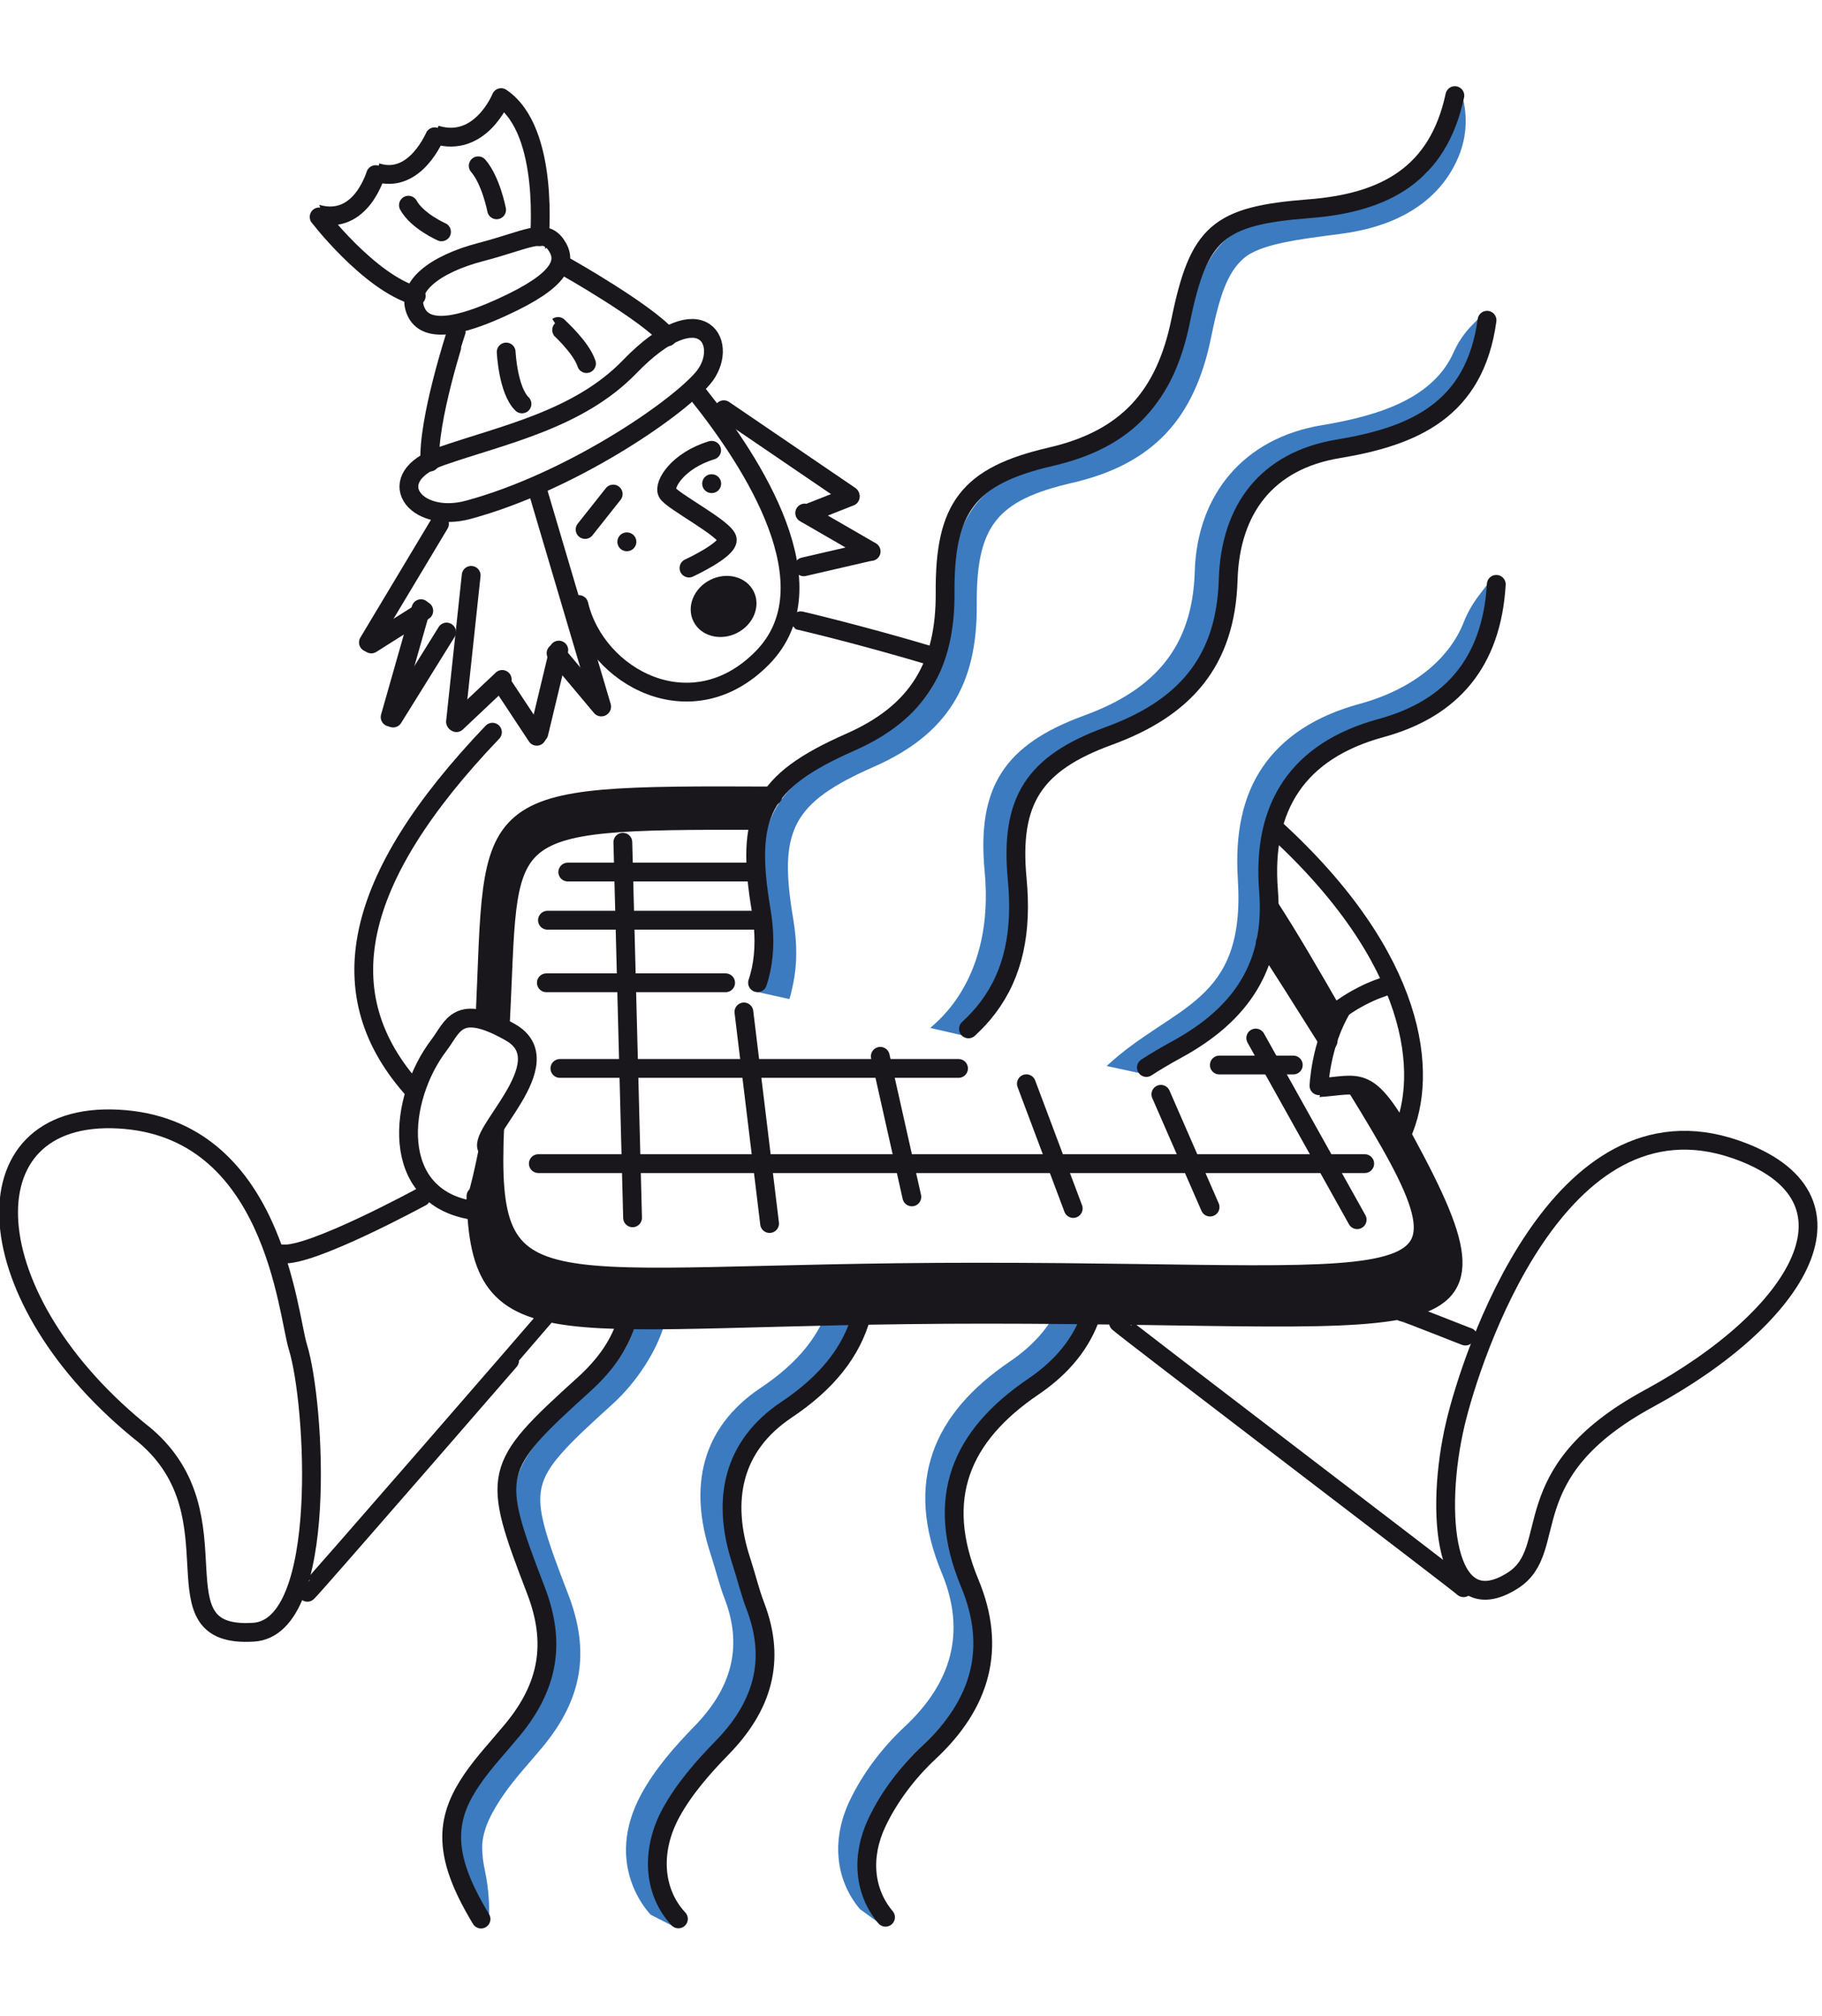 <?xml version="1.0" encoding="UTF-8" standalone="no"?>
<!DOCTYPE svg PUBLIC "-//W3C//DTD SVG 1.1//EN" "http://www.w3.org/Graphics/SVG/1.1/DTD/svg11.dtd">
<svg width="100%" height="100%" viewBox="0 0 311 344" version="1.1" xmlns="http://www.w3.org/2000/svg" xmlns:xlink="http://www.w3.org/1999/xlink" xml:space="preserve" xmlns:serif="http://www.serif.com/" style="fill-rule:evenodd;clip-rule:evenodd;stroke-linecap:round;stroke-miterlimit:10;">
    <g transform="matrix(1,0,0,1,-306.707,-681.824)">
        <g transform="matrix(4.167,0,0,4.167,0,-1590.4)">
            <path d="M93.63,624.035C93.67,623.323 93.617,622.609 93.473,621.91C93.401,621.582 93.355,621.24 93.355,620.929C93.356,620.169 93.798,619.41 94.22,618.793C94.693,618.1 95.304,617.458 95.843,616.805C97.447,614.863 97.786,612.932 96.886,610.588C96.436,609.418 96.1,608.527 95.907,607.796C95.737,607.152 95.682,606.65 95.789,606.184C95.896,605.72 96.164,605.3 96.597,604.806C97.089,604.244 97.782,603.607 98.702,602.775C99.7,601.871 100.51,600.585 100.806,599.55L99.601,599.598C99.354,600.459 98.819,601.236 97.989,601.987C95.988,603.798 95.019,604.797 94.754,605.945C94.489,607.091 94.919,608.431 95.894,610.969C96.642,612.914 96.356,614.517 95.025,616.129C94.465,616.806 93.835,617.474 93.343,618.193C92.799,618.988 92.422,619.846 92.42,620.825C92.419,621.869 92.749,622.574 93.63,624.035" style="fill:rgb(60,123,191);"/>
        </g>
        <g transform="matrix(4.167,0,0,4.167,0,-1959.06)">
            <path d="M105.939,674.669C106.003,674.476 106.051,674.247 106.093,674.044C106.26,673.255 106.263,672.384 106.101,671.417C105.801,669.634 105.762,668.425 106.253,667.479C106.743,666.537 107.748,665.885 109.418,665.149C112.431,663.821 113.635,661.761 113.614,658.55C113.603,656.975 113.783,655.884 114.384,655.105C114.983,654.329 115.986,653.887 117.525,653.532C120.868,652.76 122.539,650.875 123.21,647.591C123.548,645.941 123.856,644.945 124.543,644.345C125.233,643.743 126.834,643.556 128.528,643.336C131.558,642.941 132.824,641.439 133.35,640.178C133.707,639.323 133.739,638.367 133.442,637.489C133.422,637.432 133.411,637.396 133.411,637.396C133.161,638.561 132.658,640.214 132.012,640.85C131.027,641.821 129.615,642.238 127.896,642.371C125.875,642.528 124.664,642.831 123.845,643.544C123.026,644.26 122.573,645.411 122.17,647.378C121.591,650.203 120.163,651.833 117.286,652.497C115.435,652.924 114.264,653.522 113.543,654.456C112.825,655.387 112.539,656.674 112.551,658.557C112.57,661.289 111.553,663.047 108.99,664.177C107.021,665.045 105.887,665.879 105.311,666.99C104.736,668.097 104.704,669.507 105.053,671.592C105.192,672.414 105.196,673.154 105.054,673.825C105.02,673.987 104.577,674.201 104.525,674.355L105.939,674.669Z" style="fill:rgb(60,123,191);"/>
        </g>
        <g transform="matrix(4.167,0,0,4.167,0,-1593.74)">
            <path d="M101.284,625.014C101.227,624.954 100.924,623.641 100.874,623.577C100.153,622.644 100.131,621.306 100.806,620.061C101.311,619.129 102.049,618.296 102.796,617.531C104.593,615.69 105.225,613.643 104.28,611.176C104.055,610.593 103.915,609.978 103.719,609.384C102.98,607.139 103.356,605.136 105.35,603.803C107.127,602.615 108.192,601.25 108.628,599.652L107.603,599.373C107.229,600.747 106.287,601.899 104.76,602.92C102.326,604.547 101.808,606.976 102.71,609.716C102.911,610.327 103.058,610.958 103.288,611.556C104.068,613.59 103.517,615.271 102.035,616.789C101.221,617.623 100.424,618.538 99.872,619.554C98.298,622.456 100.178,624.405 100.257,624.49L101.284,625.014Z" style="fill:rgb(60,123,191);"/>
        </g>
        <g transform="matrix(4.167,0,0,4.167,0,-1914.58)">
            <path d="M113.035,665.481C113.361,665.181 113.452,664.603 113.703,664.27C114.818,662.788 115.213,660.963 114.996,658.67C114.859,657.215 114.986,656.139 115.52,655.304C116.056,654.467 116.989,653.889 118.382,653.381C121.703,652.169 123.498,650.128 123.605,646.53C123.682,643.917 125.029,642.13 127.648,641.695C130.983,641.142 133.842,639.857 134.384,635.908C134.384,635.908 134.134,636.165 133.88,636.426C133.579,636.736 133.335,637.096 133.158,637.49C132.338,639.359 130.194,640.092 127.741,640.499C124.56,641.027 122.638,643.326 122.543,646.499C122.451,649.599 120.88,651.338 118.017,652.383C116.351,652.991 115.267,653.73 114.626,654.732C113.983,655.736 113.773,657.02 113.938,658.77C114.352,663.144 111.984,664.922 111.708,665.176L113.035,665.481Z" style="fill:rgb(60,123,191);"/>
        </g>
        <g transform="matrix(4.167,0,0,4.167,0,-1594.94)">
            <path d="M109.734,625.206C108.986,624.318 108.806,621.75 109.367,620.569C109.84,619.57 110.565,618.621 111.377,617.865C113.671,615.727 114.359,613.255 113.163,610.379C112.503,608.793 112.399,607.418 112.818,606.207C113.243,604.984 114.189,603.94 115.565,603.007C116.883,602.112 117.711,601.044 118.13,599.811L117.125,599.469C116.774,600.499 116.069,601.381 114.968,602.128C113.376,603.208 112.306,604.442 111.815,605.859C111.319,607.288 111.403,608.915 112.181,610.787C113.19,613.21 112.585,615.286 110.652,617.088C109.745,617.934 108.937,618.997 108.408,620.114C107.652,621.704 107.821,623.354 108.83,624.55L109.734,625.206Z" style="fill:rgb(60,123,191);"/>
        </g>
        <g transform="matrix(4.167,0,0,4.167,0,-1863.17)">
            <path d="M120.223,654.676C120.574,654.446 120.893,653.911 121.335,653.671C124.184,652.12 125.631,649.963 125.368,646.668C125.242,645.091 125.503,643.777 126.202,642.755C126.898,641.736 128.022,641.018 129.572,640.596C132.685,639.747 134.553,637.826 134.758,634.375C134.758,634.375 134.445,634.789 134.162,635.161C133.915,635.487 133.713,635.844 133.563,636.224C132.971,637.734 131.474,638.976 129.292,639.571C127.459,640.071 126.149,640.95 125.325,642.156C124.503,643.359 124.19,644.895 124.309,646.753C124.637,651.876 121.683,651.852 118.934,654.398L120.223,654.676Z" style="fill:rgb(60,123,191);"/>
        </g>
        <g transform="matrix(4.167,0,0,4.167,0,-1592.02)">
            <path d="M93.308,624.255C92.489,622.897 92.104,621.855 92.106,620.884C92.108,619.138 93.495,617.843 94.597,616.508C96.071,614.724 96.385,612.95 95.557,610.797C93.716,606.005 93.749,605.779 97.521,602.366C98.439,601.535 99.021,600.671 99.293,599.719" style="fill:none;fill-rule:nonzero;stroke:rgb(25,23,28);stroke-width:0.77px;"/>
        </g>
        <g transform="matrix(4.167,0,0,4.167,0,-1960.68)">
            <path d="M104.634,674.388C104.693,674.214 104.74,674.035 104.78,673.852C104.934,673.12 104.934,672.311 104.782,671.412C104.131,667.529 104.77,666.155 108.424,664.544C111.223,663.31 112.338,661.393 112.318,658.41C112.294,654.939 113.254,653.634 116.657,652.849C119.78,652.128 121.336,650.364 121.964,647.297C122.707,643.666 123.491,642.985 127.232,642.696C130.345,642.454 132.508,641.285 133.199,638.065" style="fill:none;fill-rule:nonzero;stroke:rgb(25,23,28);stroke-width:0.77px;"/>
        </g>
        <g transform="matrix(4.167,0,0,4.167,0,-1592.81)">
            <path d="M101.394,624.438C101.326,624.365 101.262,624.29 101.202,624.212C100.359,623.121 100.297,621.557 101.087,620.101C101.617,619.124 102.387,618.246 103.171,617.443C104.818,615.757 105.412,613.885 104.545,611.626C104.318,611.033 104.173,610.408 103.974,609.803C103.15,607.301 103.599,605.076 105.822,603.59C107.48,602.481 108.488,601.217 108.894,599.726" style="fill:none;fill-rule:nonzero;stroke:rgb(25,23,28);stroke-width:0.77px;"/>
        </g>
        <g transform="matrix(4.167,0,0,4.167,0,-1914.47)">
            <path d="M113.275,665.189C113.578,664.911 113.845,664.618 114.078,664.309C115.124,662.92 115.474,661.206 115.271,659.057C114.967,655.841 115.948,654.317 119.019,653.196C122.123,652.063 123.812,650.166 123.913,646.803C123.999,643.898 125.506,641.922 128.418,641.439C131.522,640.924 134.013,639.85 134.517,636.173" style="fill:none;fill-rule:nonzero;stroke:rgb(25,23,28);stroke-width:0.77px;"/>
        </g>
        <g transform="matrix(4.167,0,0,4.167,0,-1593.18)">
            <path d="M109.877,624.459C108.995,623.413 108.867,621.969 109.527,620.577C110.031,619.515 110.8,618.506 111.663,617.701C113.785,615.724 114.435,613.441 113.327,610.78C111.883,607.308 112.952,604.754 115.933,602.733C117.147,601.909 117.916,600.93 118.303,599.794" style="fill:none;fill-rule:nonzero;stroke:rgb(25,23,28);stroke-width:0.77px;"/>
        </g>
        <g transform="matrix(3.429,2.367,2.367,-3.429,-1431.13,2730.37)">
            <path d="M127.427,632.263C127.591,632.666 127.791,633.096 128.025,633.562C129.39,636.26 129.374,638.683 127.427,641.071C125.243,643.751 125.175,646.475 127.444,649.166C129.373,651.454 129.646,653.948 127.985,656.689" style="fill:none;fill-rule:nonzero;stroke:rgb(25,23,28);stroke-width:0.77px;"/>
        </g>
        <g transform="matrix(2.765,3.117,3.117,-2.765,-1927.02,2280.11)">
            <path d="M97.151,656.107C96.122,654.031 93.767,654.291 94.771,656.729C95.775,659.168 97.379,661.91 97.151,664.921C96.82,669.27 99.263,668.584 99.494,666.847C99.725,665.108 99.051,659.941 97.151,656.107Z" style="fill:none;fill-rule:nonzero;stroke:rgb(25,23,28);stroke-width:0.77px;stroke-linejoin:round;"/>
        </g>
        <g transform="matrix(0.83,-4.083,-4.083,-0.83,3008.93,1673.45)">
            <path d="M88.997,661.942C90.66,662.379 94.378,661.938 94.399,661.942" style="fill:none;fill-rule:nonzero;stroke:rgb(25,23,28);stroke-width:0.77px;stroke-linejoin:round;"/>
        </g>
        <g transform="matrix(-3.43,-2.365,-2.365,3.43,2325.8,-1316.77)">
            <path d="M96.327,665.853C97.608,665.518 101.351,665.853 101.351,665.853" style="fill:none;fill-rule:nonzero;stroke:rgb(25,23,28);stroke-width:0.77px;stroke-linejoin:round;"/>
        </g>
        <g transform="matrix(-2.536,-3.306,-3.306,2.536,2846.06,-622.665)">
            <path d="M96.089,664.114C96.768,663.875 98.005,664.123 98.005,664.114" style="fill:none;fill-rule:nonzero;stroke:rgb(25,23,28);stroke-width:0.77px;stroke-linejoin:round;"/>
        </g>
        <g transform="matrix(-1.215,-3.985,-3.985,1.215,3150.37,318.016)">
            <path d="M93.475,662.733C94.178,663.12 95.697,662.733 95.697,662.733" style="fill:none;fill-rule:nonzero;stroke:rgb(25,23,28);stroke-width:0.77px;stroke-linejoin:round;"/>
        </g>
        <g transform="matrix(3.86,-1.57,-1.57,-3.86,1075.13,3450.09)">
            <path d="M93.836,665.443C96.458,665.556 96.99,666.172 96.794,666.992C96.597,667.81 95.764,667.607 93.836,667.861C91.91,668.115 90.387,667.713 90.455,666.575C90.524,665.437 92.446,665.382 93.836,665.443Z" style="fill:none;fill-rule:nonzero;stroke:rgb(25,23,28);stroke-width:0.77px;stroke-linejoin:round;"/>
        </g>
        <g transform="matrix(4.167,0,0,4.167,0,-2077.52)">
            <path d="M90.654,674.308C88.717,673.765 86.567,670.945 86.587,670.95C88.441,671.477 89.011,669.237 89.024,669.247C90.637,669.775 91.443,667.691 91.45,667.706C93.285,668.281 94.131,666.187 94.131,666.187C96.156,667.55 95.683,672.088 95.696,672.078" style="fill:none;fill-rule:nonzero;stroke:rgb(25,23,28);stroke-width:0.77px;stroke-linejoin:round;"/>
        </g>
        <g transform="matrix(3.245,2.613,2.613,-3.245,-1665.28,2653.07)">
            <path d="M90.215,669.328C90.905,669.045 91.956,669.328 91.956,669.328" style="fill:none;fill-rule:nonzero;stroke:rgb(25,23,28);stroke-width:0.77px;stroke-linejoin:round;"/>
        </g>
        <g transform="matrix(1.608,3.844,3.844,-1.608,-2338.37,1432.64)">
            <path d="M92.567,670.618C93.324,670.869 94.521,670.618 94.521,670.618" style="fill:none;fill-rule:nonzero;stroke:rgb(25,23,28);stroke-width:0.77px;stroke-linejoin:round;"/>
        </g>
        <g transform="matrix(1.183,3.995,3.995,-1.183,-2323,1169.88)">
            <path d="M92.269,653.861L101.632,653.861" style="fill:none;fill-rule:nonzero;stroke:rgb(25,23,28);stroke-width:0.77px;stroke-linejoin:round;"/>
        </g>
        <g transform="matrix(-2.68,-3.191,-3.191,2.68,2742.05,-634.751)">
            <path d="M95.917,650.474L98.793,650.474" style="fill:none;fill-rule:nonzero;stroke:rgb(25,23,28);stroke-width:0.77px;stroke-linejoin:round;"/>
        </g>
        <g transform="matrix(-0.972,4.052,4.052,0.972,-2139.56,-220.922)">
            <path d="M94.271,649.872L97.772,649.872" style="fill:none;fill-rule:nonzero;stroke:rgb(25,23,28);stroke-width:0.77px;stroke-linejoin:round;"/>
        </g>
        <g transform="matrix(-2.298,-3.476,-3.476,2.298,2870.2,-359.471)">
            <path d="M93.54,649.286L96.213,649.286" style="fill:none;fill-rule:nonzero;stroke:rgb(25,23,28);stroke-width:0.77px;stroke-linejoin:round;"/>
        </g>
        <g transform="matrix(-3.032,2.858,2.858,3.032,-1185.21,-1434.27)">
            <path d="M91.912,649.516L94.491,649.517" style="fill:none;fill-rule:nonzero;stroke:rgb(25,23,28);stroke-width:0.77px;stroke-linejoin:round;"/>
        </g>
        <g transform="matrix(0.444,-4.143,-4.143,-0.444,3044.39,1465.38)">
            <path d="M89.569,651.63L95.599,651.63" style="fill:none;fill-rule:nonzero;stroke:rgb(25,23,28);stroke-width:0.77px;stroke-linejoin:round;"/>
        </g>
        <g transform="matrix(-2.201,3.538,3.538,2.201,-1723.57,-955.951)">
            <path d="M88.675,650.56L92.822,650.56" style="fill:none;fill-rule:nonzero;stroke:rgb(25,23,28);stroke-width:0.77px;stroke-linejoin:round;"/>
        </g>
        <g transform="matrix(1.141,-4.008,-4.008,-1.141,2882.2,1899.6)">
            <path d="M87.977,651.019L92.592,651.019" style="fill:none;fill-rule:nonzero;stroke:rgb(25,23,28);stroke-width:0.77px;stroke-linejoin:round;"/>
        </g>
        <g transform="matrix(-3.523,2.225,2.225,3.523,-760.87,-1710)">
            <path d="M88.57,652.56L91.112,652.56" style="fill:none;fill-rule:nonzero;stroke:rgb(25,23,28);stroke-width:0.77px;stroke-linejoin:round;"/>
        </g>
        <g transform="matrix(2.143,-3.574,-3.574,-2.143,2520.81,2505.95)">
            <path d="M87.391,654.308L93.052,654.308" style="fill:none;fill-rule:nonzero;stroke:rgb(25,23,28);stroke-width:0.77px;stroke-linejoin:round;"/>
        </g>
        <g transform="matrix(3.444,2.345,2.345,-3.444,-1470.57,2783.14)">
            <path d="M102.694,659.764L108.95,659.764" style="fill:none;fill-rule:nonzero;stroke:rgb(25,23,28);stroke-width:0.77px;stroke-linejoin:round;"/>
        </g>
        <g transform="matrix(-3.877,1.528,1.528,3.877,-139.961,-1945.96)">
            <path d="M106.547,657.65L108.475,657.65" style="fill:none;fill-rule:nonzero;stroke:rgb(25,23,28);stroke-width:0.77px;stroke-linejoin:round;"/>
        </g>
        <g transform="matrix(3.607,2.085,2.085,-3.607,-1308.56,2915.54)">
            <path d="M106.403,656.511L109.548,656.511" style="fill:none;fill-rule:nonzero;stroke:rgb(25,23,28);stroke-width:0.77px;stroke-linejoin:round;"/>
        </g>
        <g transform="matrix(-4.06,0.938,0.938,4.06,273.176,-1985.01)">
            <path d="M106.558,655.407L109.373,655.407" style="fill:none;fill-rule:nonzero;stroke:rgb(25,23,28);stroke-width:0.77px;stroke-linejoin:round;"/>
        </g>
        <g transform="matrix(4.167,0,0,4.167,0,-1952.74)">
            <path d="M102.23,648.427C104.422,651.175 107.724,656.236 104.834,659.178C101.945,662.12 98.022,659.985 97.316,656.998" style="fill:none;fill-rule:nonzero;stroke:rgb(25,23,28);stroke-width:0.77px;stroke-linejoin:round;"/>
        </g>
        <g transform="matrix(-2.588,3.265,3.265,2.588,-1482.82,-1252.35)">
            <path d="M97.253,657.239L99.106,657.239" style="fill:none;fill-rule:nonzero;stroke:rgb(25,23,28);stroke-width:0.77px;stroke-linejoin:round;"/>
        </g>
        <g transform="matrix(4.167,0,0,4.167,0,-1970.92)">
            <path d="M102.754,655.045C101.386,655.457 100.766,656.441 100.94,656.78C101.114,657.12 103.376,658.276 103.397,658.705C103.418,659.133 101.826,659.867 101.826,659.867" style="fill:none;fill-rule:nonzero;stroke:rgb(25,23,28);stroke-width:0.77px;stroke-linejoin:round;"/>
        </g>
        <g transform="matrix(4.167,0,0,4.167,0,-1959.78)">
            <path d="M99.278,656.119L99.285,656.119" style="fill:none;fill-rule:nonzero;stroke:rgb(25,23,28);stroke-width:0.77px;stroke-linejoin:round;"/>
        </g>
        <g transform="matrix(-4.167,0,0,4.167,856.429,-1979.62)">
            <path d="M102.768,658.499L102.775,658.499" style="fill:none;fill-rule:nonzero;stroke:rgb(25,23,28);stroke-width:0.77px;stroke-linejoin:round;"/>
        </g>
        <g transform="matrix(-3.725,1.867,1.867,3.725,-405.129,-1841.46)">
            <path d="M103.246,652.254C102.513,652.254 101.918,652.778 101.918,653.422C101.918,654.066 102.513,654.589 103.246,654.589C103.979,654.589 104.574,654.065 104.574,653.421C104.574,652.777 103.979,652.254 103.246,652.254" style="fill:rgb(25,23,28);stroke:rgb(25,23,28);stroke-width:0.1px;stroke-linecap:butt;stroke-linejoin:round;"/>
        </g>
        <g transform="matrix(-0.885,4.072,4.072,0.885,-2153.32,-97.829)">
            <path d="M82.464,642.697C89.601,638.331 94.433,638.395 97.494,642.697" style="fill:none;fill-rule:nonzero;stroke:rgb(25,23,28);stroke-width:0.77px;stroke-linejoin:round;"/>
        </g>
        <g transform="matrix(-3.774,1.766,1.766,3.774,-378.669,-1682.49)">
            <path d="M93.345,630.029C95.815,631.317 97.871,634.806 94.967,636.757C94.25,636.029 93.345,634.759 93.345,634.759C93.684,634.015 89.039,632.847 90.487,630.801C91.934,628.755 92.522,629.6 93.345,630.029Z" style="fill:none;fill-rule:nonzero;stroke:rgb(25,23,28);stroke-width:0.77px;stroke-linejoin:round;"/>
        </g>
        <g transform="matrix(-4.024,-1.08,-1.08,4.024,1597.44,-1715.56)">
            <path d="M106.137,652.097C109.392,652.006 111.904,652.094 111.888,652.097" style="fill:none;fill-rule:nonzero;stroke:rgb(25,23,28);stroke-width:0.77px;stroke-linejoin:round;"/>
        </g>
        <g transform="matrix(-3.387,-2.427,-2.427,3.387,2522.98,-998.907)">
            <path d="M127.547,637.202C127.557,637.223 128.218,637.918 128.672,639.208C128.541,640.93 127.553,642.421 127.547,642.416C126.278,641.379 126.301,640.811 123.675,641.996C124.197,639.353 127.324,635.772 135.205,634.841" style="fill:none;fill-rule:nonzero;stroke:rgb(25,23,28);stroke-width:0.77px;stroke-linejoin:round;"/>
        </g>
        <g transform="matrix(3.294,-2.551,-2.551,-3.294,1722.32,3201.3)">
            <path d="M91.792,641C97.683,647.933 97.088,648.52 106.71,641" style="fill:none;fill-rule:nonzero;stroke:rgb(25,23,28);stroke-width:0.77px;stroke-linejoin:round;"/>
        </g>
        <g transform="matrix(4.167,0,0,4.167,0,-1721.6)">
            <path d="M130.693,622.646C136.07,632.305 133.397,630.588 113.937,630.588C96.424,630.588 93.233,632.429 93.101,625.751" style="fill:none;fill-rule:nonzero;stroke:rgb(25,23,28);stroke-width:0.77px;stroke-linejoin:round;"/>
        </g>
        <g transform="matrix(2.135,3.578,3.578,-2.135,-2027.62,1755.52)">
            <path d="M124.415,638.786C125.82,638.839 127.517,638.821 129.615,638.786" style="fill:none;fill-rule:nonzero;stroke:rgb(25,23,28);stroke-width:0.77px;stroke-linejoin:round;"/>
        </g>
        <g transform="matrix(3.268,-2.585,-2.585,-3.268,1744.65,3188.53)">
            <path d="M92.584,640.278C98.013,646.431 97.379,647.232 106.109,640.278" style="fill:none;fill-rule:nonzero;stroke:rgb(25,23,28);stroke-width:0.77px;stroke-linejoin:round;"/>
        </g>
        <g transform="matrix(4.167,0,0,4.167,0,-1734.28)">
            <path d="M129.164,624.316C134.822,633.479 132.647,631.907 113.653,631.907C95.524,631.907 93.535,633.802 93.868,625.98" style="fill:none;fill-rule:nonzero;stroke:rgb(25,23,28);stroke-width:0.77px;stroke-linejoin:round;"/>
        </g>
        <g transform="matrix(2.239,3.514,3.514,-2.239,-1996.48,1833.54)">
            <path d="M124.319,637.684C125.15,637.704 127.374,637.695 129.105,637.684" style="fill:none;fill-rule:nonzero;stroke:rgb(25,23,28);stroke-width:0.77px;stroke-linejoin:round;"/>
        </g>
        <g transform="matrix(0.108,4.165,4.165,-0.108,-2245.97,512.414)">
            <path d="M91.668,636.036L107.054,636.036" style="fill:none;fill-rule:nonzero;stroke:rgb(25,23,28);stroke-width:0.77px;stroke-linejoin:round;"/>
        </g>
        <g transform="matrix(0.502,4.136,4.136,-0.502,-2232.39,757.156)">
            <path d="M100.291,632.43L109.02,632.43" style="fill:none;fill-rule:nonzero;stroke:rgb(25,23,28);stroke-width:0.77px;stroke-linejoin:round;"/>
        </g>
        <g transform="matrix(0.913,4.065,4.065,-0.913,-2210.59,1002.45)">
            <path d="M107.43,632.096L113.331,632.096" style="fill:none;fill-rule:nonzero;stroke:rgb(25,23,28);stroke-width:0.77px;stroke-linejoin:round;"/>
        </g>
        <g transform="matrix(1.466,3.9,3.9,-1.466,-2146.96,1347.76)">
            <path d="M113.939,631.237L119.397,631.237" style="fill:none;fill-rule:nonzero;stroke:rgb(25,23,28);stroke-width:0.77px;stroke-linejoin:round;"/>
        </g>
        <g transform="matrix(1.667,3.819,3.819,-1.667,-2105.05,1464.02)">
            <path d="M119.592,631.199L124.63,631.199" style="fill:none;fill-rule:nonzero;stroke:rgb(25,23,28);stroke-width:0.77px;stroke-linejoin:round;"/>
        </g>
        <g transform="matrix(2.032,3.638,3.638,-2.032,-2027.87,1696.47)">
            <path d="M122.808,632.044L131.327,632.044" style="fill:none;fill-rule:nonzero;stroke:rgb(25,23,28);stroke-width:0.77px;stroke-linejoin:round;"/>
        </g>
        <g transform="matrix(4.167,0,0,4.167,0,-1747.58)">
            <path d="M95.655,630.655L129.507,630.655" style="fill:none;fill-rule:nonzero;stroke:rgb(25,23,28);stroke-width:0.77px;stroke-linejoin:round;"/>
        </g>
        <g transform="matrix(4.167,0,0,4.167,0,-1780.06)">
            <path d="M96.539,634.552L112.868,634.552" style="fill:none;fill-rule:nonzero;stroke:rgb(25,23,28);stroke-width:0.77px;stroke-linejoin:round;"/>
        </g>
        <g transform="matrix(4.167,0,0,4.167,0,-1781.22)">
            <path d="M123.551,634.691L126.581,634.691" style="fill:none;fill-rule:nonzero;stroke:rgb(25,23,28);stroke-width:0.77px;stroke-linejoin:round;"/>
        </g>
        <g transform="matrix(4.167,0,0,4.167,0,-1809.29)">
            <path d="M95.984,638.06L103.327,638.06" style="fill:none;fill-rule:nonzero;stroke:rgb(25,23,28);stroke-width:0.77px;stroke-linejoin:round;"/>
        </g>
        <g transform="matrix(4.167,0,0,4.167,0,-1830.64)">
            <path d="M96.029,640.622L104.591,640.622" style="fill:none;fill-rule:nonzero;stroke:rgb(25,23,28);stroke-width:0.77px;stroke-linejoin:round;"/>
        </g>
        <g transform="matrix(4.167,0,0,4.167,0,-1847.08)">
            <path d="M96.862,642.595L104.258,642.595" style="fill:none;fill-rule:nonzero;stroke:rgb(25,23,28);stroke-width:0.77px;stroke-linejoin:round;"/>
        </g>
        <g transform="matrix(-2.086,-3.607,-3.607,2.086,2740.98,-93.703)">
            <path d="M77.492,615.96C78.898,615.644 85.77,612.3 89.258,617.649C92.747,622.997 85.847,626.493 77.492,623.192C72.614,621.463 70.173,627.163 68.297,623.373C66.92,620.589 75.217,616.474 77.492,615.96Z" style="fill:none;fill-rule:nonzero;stroke:rgb(25,23,28);stroke-width:0.77px;stroke-linejoin:round;"/>
        </g>
        <g transform="matrix(-0.527,-4.133,-4.133,0.527,3236.9,1169.08)">
            <path d="M139.607,623.082C142.17,616.482 146.657,612.962 149.285,618.268C152.704,625.17 142.188,630.093 139.607,631.063C136.124,632.372 131.481,632.572 132.927,629.537C133.945,627.398 137.275,629.086 139.607,623.082Z" style="fill:none;fill-rule:nonzero;stroke:rgb(25,23,28);stroke-width:0.77px;stroke-linejoin:round;"/>
        </g>
        <g transform="matrix(3.856,-1.579,-1.579,-3.856,1018.72,3451.87)">
            <path d="M85.038,628.069C86.049,627.504 91.191,628.069 91.191,628.069" style="fill:none;fill-rule:nonzero;stroke:rgb(25,23,28);stroke-width:0.77px;stroke-linejoin:round;"/>
        </g>
        <g transform="matrix(2.738,-3.14,-3.14,-2.738,2073.16,2910.05)">
            <path d="M83.582,618.738C83.621,618.694 98.497,618.728 98.508,618.738" style="fill:none;fill-rule:nonzero;stroke:rgb(25,23,28);stroke-width:0.77px;stroke-linejoin:round;"/>
        </g>
        <g transform="matrix(3.304,2.538,2.538,-3.304,-1461.31,2653.02)">
            <path d="M117.645,618.685C117.682,618.636 135.421,618.722 135.474,618.685" style="fill:none;fill-rule:nonzero;stroke:rgb(25,23,28);stroke-width:0.77px;stroke-linejoin:round;"/>
        </g>
        <g transform="matrix(3.894,1.483,1.483,-3.894,-889.302,3141.2)">
            <path d="M130.98,623.976C131.047,624.018 133.865,623.961 133.859,623.976" style="fill:none;fill-rule:nonzero;stroke:rgb(25,23,28);stroke-width:0.77px;stroke-linejoin:round;"/>
        </g>
        <g transform="matrix(4.167,0,0,4.167,0,-1838.21)">
            <path d="M93.894,645.911C94.205,644.572 94.453,643.155 94.641,641.805C94.727,641.184 94.762,640.085 95.29,639.664C95.991,639.106 96.865,638.76 97.746,638.497C98.012,638.417 98.338,638.461 98.619,638.427C99.554,638.312 100.656,638.23 101.568,638.411C102.253,638.548 103.053,638.265 103.751,638.265C104.333,638.265 104.871,638.449 105.1,637.901C105.133,637.821 105.264,637.476 105.187,637.383C105.061,637.233 104.758,637.339 104.595,637.306C103.881,637.164 103.16,637.149 102.421,637.198C101.563,637.255 100.689,637.294 99.841,637.43C99.145,637.541 98.399,637.36 97.697,637.43C96.799,637.519 95.331,637.962 94.689,638.643C94.013,639.361 93.829,640.182 93.631,641.125C93.612,641.22 93.41,642.045 93.574,642.045" style="fill:rgb(25,23,28);"/>
        </g>
        <g transform="matrix(4.167,0,0,4.167,0,-1813.59)">
            <path d="M125.713,636.29C125.713,636.692 125.255,637.071 125.354,637.466C125.55,638.247 126.566,639.642 127.1,640.21C127.189,640.304 127.723,640.861 127.827,640.805C128.014,640.707 128.029,640.417 128.1,640.249C128.12,640.2 128.221,639.986 128.187,639.986" style="fill:rgb(25,23,28);"/>
        </g>
        <g transform="matrix(4.167,0,0,4.167,0,-1717.16)">
            <path d="M132.227,624.884C132.227,625.454 132.128,626.432 131.635,626.825C131.301,627.091 130.875,627.11 130.46,627.242C128.523,627.86 126.577,627.684 124.552,627.799C117.964,628.174 111.356,627.592 104.77,627.884C103.253,627.951 101.722,627.761 100.219,627.853C99.393,627.904 98.516,627.833 97.697,627.76C97.322,627.727 96.905,627.798 96.552,627.629C95.987,627.358 95.501,627.019 94.96,626.732C94.276,626.368 93.897,625.14 93.622,624.482C93.491,624.169 93.29,624.383 93.253,624.591C93.202,624.881 93.331,625.173 93.331,625.464C93.331,626.537 93.357,627.723 94.02,628.603C94.161,628.79 94.691,628.887 94.903,628.943C95.111,628.998 95.26,629.267 95.495,629.314C96.106,629.436 96.748,629.5 97.367,629.623C98.103,629.77 98.933,629.448 99.657,629.592C100.091,629.679 100.551,629.791 101.005,629.739C104.27,629.368 107.511,629.84 110.794,629.84C111.558,629.84 112.267,629.637 113.016,629.577C114.561,629.454 116.156,629.623 117.673,629.623C120.33,629.623 122.962,629.715 125.571,629.507C126.389,629.442 127.206,629.623 128.026,629.623C129.36,629.623 130.844,629.661 132.023,629.098C132.45,628.894 133.039,628.67 133.177,628.116C133.26,627.784 133.275,627.437 133.275,627.088C133.275,626.57 133.234,625.895 132.838,625.58" style="fill:rgb(25,23,28);"/>
        </g>
    </g>
</svg>

